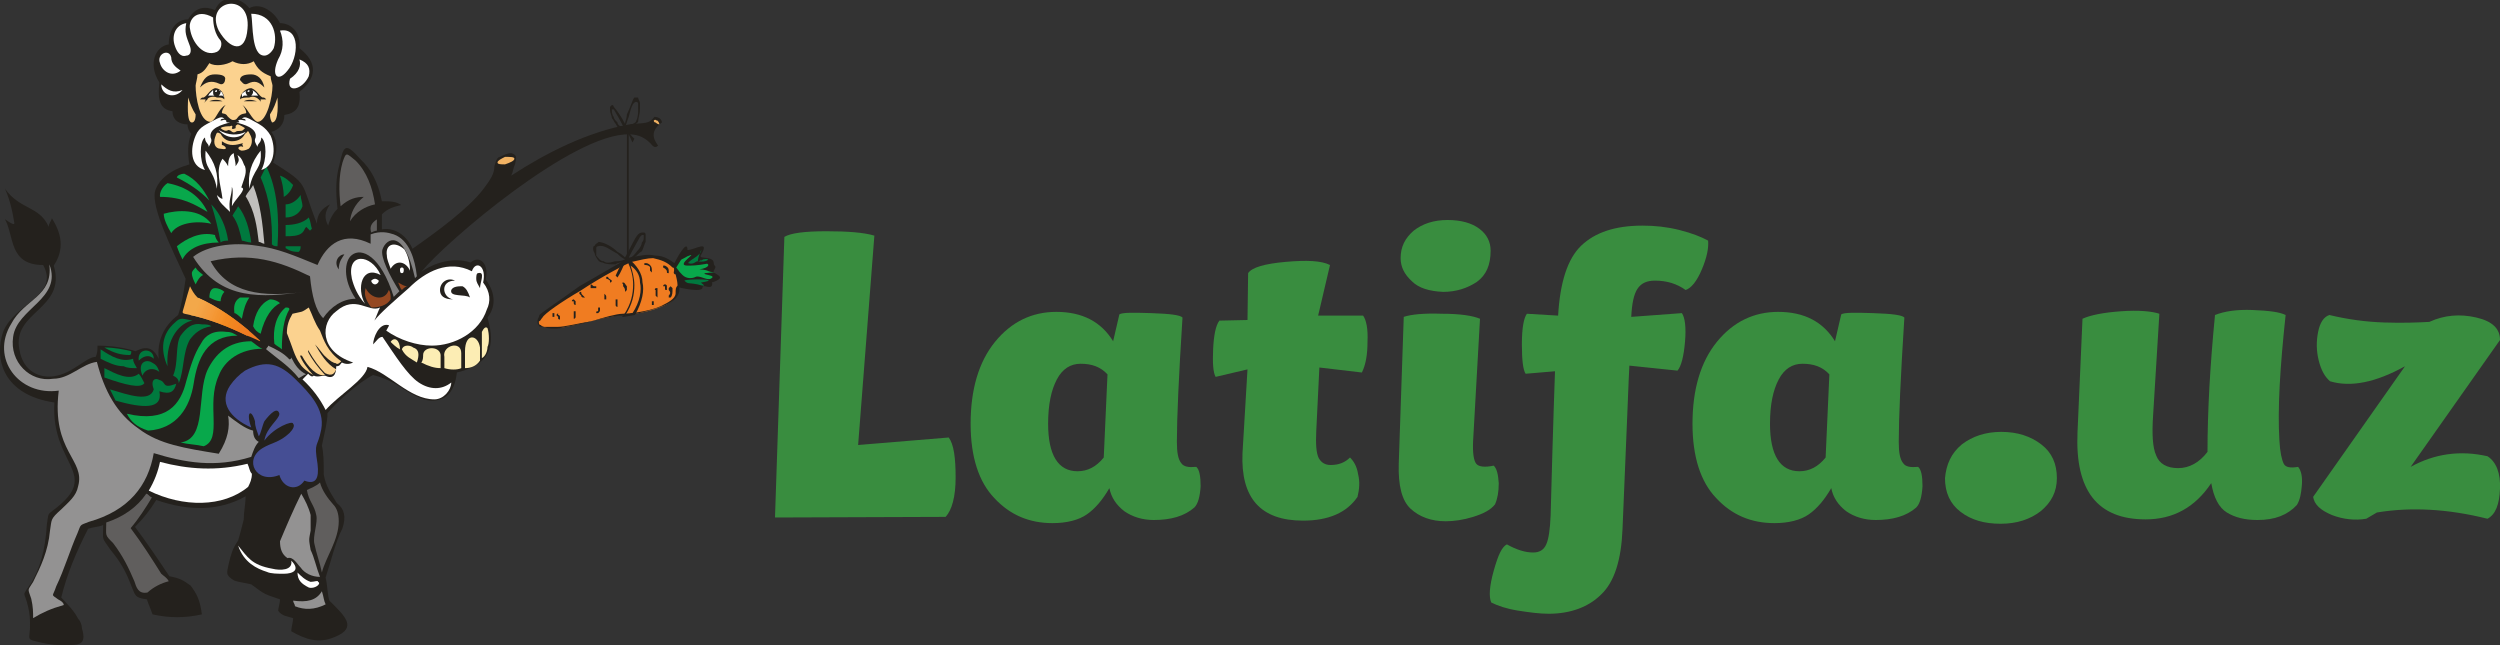 <?xml version="1.0" encoding="utf-8"?>
<!-- Generator: Adobe Illustrator 21.0.2, SVG Export Plug-In . SVG Version: 6.00 Build 0)  -->
<svg version="1.1" id="Layer_1" xmlns="http://www.w3.org/2000/svg" xmlns:xlink="http://www.w3.org/1999/xlink" x="0px" y="0px"
	 width="400px" height="103.2px" viewBox="0 0 400 103.2" style="enable-background:new 0 0 400 103.2;" xml:space="preserve">
<rect x="0" y="0" width="400" height="103.2" fill="#333333" stroke="none"/>
<style type="text/css">
	.st0{fill:#398D3F;}
	.st1{fill-rule:evenodd;clip-rule:evenodd;fill:#24211D;}
	
		.st2{fill-rule:evenodd;clip-rule:evenodd;fill:#F2B364;stroke:#24211D;stroke-width:0;stroke-linecap:square;stroke-miterlimit:10;}
	.st3{fill-rule:evenodd;clip-rule:evenodd;fill:#818080;}
	.st4{fill-rule:evenodd;clip-rule:evenodd;fill:#FFFFFF;}
	.st5{fill-rule:evenodd;clip-rule:evenodd;fill:#954821;}
	
		.st6{fill-rule:evenodd;clip-rule:evenodd;fill:#FFFFFF;stroke:#24211D;stroke-width:0;stroke-linecap:square;stroke-miterlimit:10;}
	
		.st7{fill-rule:evenodd;clip-rule:evenodd;fill:#FCEDB4;stroke:#24211D;stroke-width:0;stroke-linecap:square;stroke-miterlimit:10;}
	
		.st8{fill-rule:evenodd;clip-rule:evenodd;fill:#FBD28F;stroke:#24211D;stroke-width:0;stroke-linecap:square;stroke-miterlimit:10;}
	.st9{fill-rule:evenodd;clip-rule:evenodd;fill:#939292;}
	.st10{clip-path:url(#SVGID_1_);fill-rule:evenodd;clip-rule:evenodd;fill:#F3A84A;}
	.st11{clip-path:url(#SVGID_1_);fill-rule:evenodd;clip-rule:evenodd;fill:#F3A748;}
	.st12{clip-path:url(#SVGID_1_);fill-rule:evenodd;clip-rule:evenodd;fill:#F4A547;}
	.st13{clip-path:url(#SVGID_1_);fill-rule:evenodd;clip-rule:evenodd;fill:#F4A346;}
	.st14{clip-path:url(#SVGID_1_);fill-rule:evenodd;clip-rule:evenodd;fill:#F3A143;}
	.st15{clip-path:url(#SVGID_1_);fill-rule:evenodd;clip-rule:evenodd;fill:#F29F41;}
	.st16{clip-path:url(#SVGID_1_);fill-rule:evenodd;clip-rule:evenodd;fill:#F39D3F;}
	.st17{clip-path:url(#SVGID_1_);fill-rule:evenodd;clip-rule:evenodd;fill:#F49C3C;}
	.st18{clip-path:url(#SVGID_1_);fill-rule:evenodd;clip-rule:evenodd;fill:#F49A3A;}
	.st19{clip-path:url(#SVGID_1_);fill-rule:evenodd;clip-rule:evenodd;fill:#F49938;}
	.st20{clip-path:url(#SVGID_1_);fill-rule:evenodd;clip-rule:evenodd;fill:#F49734;}
	.st21{clip-path:url(#SVGID_1_);fill-rule:evenodd;clip-rule:evenodd;fill:#F39531;}
	.st22{clip-path:url(#SVGID_1_);fill-rule:evenodd;clip-rule:evenodd;fill:#F3932F;}
	.st23{clip-path:url(#SVGID_1_);fill-rule:evenodd;clip-rule:evenodd;fill:#F3912C;}
	.st24{clip-path:url(#SVGID_1_);fill-rule:evenodd;clip-rule:evenodd;fill:#F59129;}
	.st25{clip-path:url(#SVGID_1_);fill-rule:evenodd;clip-rule:evenodd;fill:#F58F26;}
	.st26{clip-path:url(#SVGID_1_);fill-rule:evenodd;clip-rule:evenodd;fill:#F38D24;}
	.st27{clip-path:url(#SVGID_1_);fill-rule:evenodd;clip-rule:evenodd;fill:#F38A22;}
	.st28{clip-path:url(#SVGID_1_);fill-rule:evenodd;clip-rule:evenodd;fill:#F38A20;}
	.st29{clip-path:url(#SVGID_1_);fill-rule:evenodd;clip-rule:evenodd;fill:#F18720;}
	.st30{clip-path:url(#SVGID_1_);fill-rule:evenodd;clip-rule:evenodd;fill:#F18521;}
	.st31{clip-path:url(#SVGID_1_);fill-rule:evenodd;clip-rule:evenodd;fill:#F28320;}
	.st32{clip-path:url(#SVGID_1_);fill-rule:evenodd;clip-rule:evenodd;fill:#F08021;}
	.st33{clip-path:url(#SVGID_1_);fill-rule:evenodd;clip-rule:evenodd;fill:#F07F21;}
	.st34{clip-path:url(#SVGID_1_);fill-rule:evenodd;clip-rule:evenodd;fill:#EF7E22;}
	.st35{clip-path:url(#SVGID_1_);fill-rule:evenodd;clip-rule:evenodd;fill:#F07C21;}
	.st36{fill-rule:evenodd;clip-rule:evenodd;fill:#08A84B;}
	.st37{fill-rule:evenodd;clip-rule:evenodd;fill:#00793E;}
	.st38{fill-rule:evenodd;clip-rule:evenodd;fill:#C1BFBD;}
	.st39{fill-rule:evenodd;clip-rule:evenodd;fill:#605E5D;}
	
		.st40{fill-rule:evenodd;clip-rule:evenodd;fill:#605E5D;stroke:#24211D;stroke-width:0;stroke-linecap:square;stroke-miterlimit:10;}
	
		.st41{fill-rule:evenodd;clip-rule:evenodd;fill:#454E94;stroke:#24211D;stroke-width:0;stroke-linecap:square;stroke-miterlimit:10;}
	.st42{fill-rule:evenodd;clip-rule:evenodd;fill:#FBD28F;}
	.st43{fill:#24211D;}
	.st44{fill-rule:evenodd;clip-rule:evenodd;fill:#F07C21;}
</style>
<g>
	<g>
		<path class="st0" d="M125.5,37.9c1-0.6,3.2-0.9,6.7-0.9c3.5,0,6,0.2,7.7,0.7l-2.6,33.5l14.5-1.2c0.8,1.1,1.1,3.2,1.1,6.4
			c0,3.1-0.6,5.2-1.6,6.3L124,82.8L125.5,37.9z"/>
		<path class="st0" d="M188.3,70.7c0,1.7,0.2,2.8,0.7,3.4c0.4,0.6,1.2,0.7,2.4,0.6c0.5,0.4,0.7,1.5,0.7,3.1c-0.1,1.6-0.4,2.8-1,3.4
			c-1.6,1.4-3.8,2-6.5,2c-1.8,0-3.4-0.5-4.7-1.4c-1.3-1-2.1-2.2-2.4-3.7c-1.1,1.9-2.3,3.3-3.6,4.2c-1.3,0.9-3.2,1.4-5.5,1.4
			c-3.7,0-6.8-1.3-9.3-4c-2.5-2.6-3.8-6.6-3.8-11.9c0-5.5,1.3-9.9,3.9-13.1c2.6-3.2,5.9-4.8,9.8-4.8c4.2,0,7.2,1.6,9.1,4.7l1-4.3
			c0.4-0.3,2.1-0.3,5.1-0.2c3,0.1,4.6,0.3,5,0.7C188.6,60.2,188.3,66.9,188.3,70.7z M172.9,58.2c-1.6,0-2.9,0.8-3.8,2.5
			c-0.9,1.7-1.4,4-1.4,7.1c0,5,1.6,7.6,4.7,7.6c1.6,0,3-0.7,4.2-2.2l0.6-13.3C176.1,58.7,174.7,58.2,172.9,58.2z"/>
		<path class="st0" d="M210.9,50.5h7.2c0.5,0.7,0.8,2.1,0.7,4.2c0,2.1-0.3,3.7-0.9,4.9l-6.8-0.8L210.6,69c-0.1,2.1,0,3.5,0.4,4.3
			c0.4,0.7,1,1.1,1.9,1.1c1.3,0,2.3-0.4,3.1-1.2c0.6,0.6,1.1,1.4,1.3,2.7c0.3,1.2,0.2,2.4-0.1,3.6c-1.7,2.5-4.6,3.8-8.7,3.8
			c-6.8,0-10-3.6-9.7-10.8l0.8-13.4l-5.1,1.2c-0.4-0.7-0.5-2.2-0.4-4.4c0.1-2.2,0.4-3.8,1-4.6l4.5-0.1l0.1-7.5
			c0.6-0.9,2.6-1.5,6-1.8c3.4-0.3,5.7-0.2,7.1,0.5L210.9,50.5z"/>
		<path class="st0" d="M235.7,70.5c-0.1,2,0.1,3.2,0.5,3.7c0.4,0.5,1.4,0.6,2.8,0.3c0.5,0.5,0.7,1.4,0.8,2.8c0,1.4-0.2,2.5-0.6,3.4
			c-0.7,0.9-1.9,1.5-3.5,2c-1.6,0.5-3.1,0.7-4.4,0.7c-2.3,0-4.2-0.7-5.6-2s-2-3.7-1.9-7.2l0.8-23.5c1.2-0.4,3.2-0.6,6.1-0.5
			c2.9,0,4.9,0.3,6.1,0.8L235.7,70.5z M225.9,45c-1.2-1.1-1.8-2.3-1.8-3.7c0-1.8,0.7-3.2,2.1-4.4c1.4-1.1,3.2-1.7,5.4-1.7
			c2.2,0,3.9,0.5,5.1,1.4c1.2,0.9,1.8,2.1,1.8,3.5c0,2.3-0.7,3.9-2.2,5c-1.5,1-3.3,1.6-5.4,1.6C228.7,46.6,227,46.1,225.9,45z"/>
		<path class="st0" d="M248.8,59.4l-4.7,0.4c-0.4-0.6-0.6-2.1-0.6-4.7c0-2.6,0.3-4.2,0.8-4.9l5,0.3c0.3-5.3,1.5-9.1,3.7-11.2
			c2.2-2.1,5.4-3.2,9.8-3.2c2,0,3.9,0.2,5.9,0.7c2,0.5,3.5,1.1,4.6,1.7c0.1,1.2-0.2,2.7-1,4.6c-0.8,1.9-1.7,3-2.6,3.3
			c-1.4-1-3-1.5-4.9-1.5c-1.3,0-2.2,0.4-2.8,1.3c-0.6,0.9-0.9,2.4-1,4.5l8.1-0.6c0.5,0.7,0.7,2.3,0.5,4.6c-0.2,2.3-0.6,3.9-1.2,4.6
			l-7.7-0.8c-0.1,1.4-0.4,10.1-1.1,26.2c-0.2,4.9-1.3,8.4-3.4,10.4c-2,2-4.9,3.1-8.4,3.1c-1.4,0-3-0.2-4.9-0.5
			c-1.9-0.3-3.3-0.8-4.3-1.3c-0.4-0.9-0.3-2.6,0.4-5.1s1.3-3.8,2.1-4.2c1.6,0.9,3,1.3,4.2,1.3c1,0,1.7-0.4,2.1-1.3
			c0.4-0.9,0.6-2.4,0.7-4.6C248.5,67.3,248.8,59.5,248.8,59.4z"/>
		<path class="st0" d="M303.8,70.7c0,1.7,0.2,2.8,0.7,3.4c0.4,0.6,1.2,0.7,2.4,0.6c0.5,0.4,0.7,1.5,0.7,3.1c-0.1,1.6-0.4,2.8-1,3.4
			c-1.6,1.4-3.8,2-6.5,2c-1.8,0-3.4-0.5-4.7-1.4c-1.3-1-2.1-2.2-2.4-3.7c-1.1,1.9-2.3,3.3-3.6,4.2c-1.3,0.9-3.2,1.4-5.5,1.4
			c-3.7,0-6.8-1.3-9.3-4c-2.5-2.6-3.8-6.6-3.8-11.9c0-5.5,1.3-9.9,3.9-13.1c2.6-3.2,5.9-4.8,9.8-4.8c4.2,0,7.2,1.6,9.1,4.7l1-4.3
			c0.4-0.3,2.1-0.3,5.1-0.2c3,0.1,4.6,0.3,5,0.7C304.1,60.2,303.8,66.9,303.8,70.7z M288.4,58.2c-1.6,0-2.9,0.8-3.8,2.5
			c-0.9,1.7-1.4,4-1.4,7.1c0,5,1.6,7.6,4.7,7.6c1.6,0,3-0.7,4.2-2.2l0.6-13.3C291.6,58.7,290.2,58.2,288.4,58.2z"/>
		<path class="st0" d="M313.9,71.1c1.7-1.3,3.8-2,6.3-2c2.6,0,4.7,0.7,6.4,2c1.7,1.3,2.5,3.1,2.5,5.4c0,2.2-0.9,3.9-2.6,5.3
			c-1.7,1.3-3.8,2-6.4,2c-2.6,0-4.7-0.6-6.4-1.9c-1.7-1.3-2.5-3.1-2.5-5.4C311.4,74.3,312.2,72.5,313.9,71.1z"/>
		<path class="st0" d="M344.5,66.4c-0.2,3-0.1,5.2,0.5,6.5c0.5,1.3,1.7,2,3.5,2c1.8,0,3.4-0.9,4.7-2.6c0-6.4,0.4-13.7,1.2-21.9
			c1.5-0.6,3.5-0.9,6-0.8c2.5,0.1,4.3,0.3,5.3,0.8c-0.9,8.4-1.3,15-1,20c0.1,2,0.4,3.2,0.7,3.8c0.3,0.6,1.1,0.7,2.3,0.5
			c0.5,0.6,0.7,1.6,0.6,2.9c-0.1,1.3-0.3,2.4-0.8,3.2c-1.5,1.6-3.5,2.4-6.3,2.4c-2,0-3.6-0.4-4.9-1.2c-1.3-0.8-2.1-2.4-2.5-4.7
			c-2.6,3.9-6.1,5.8-10.5,5.8c-7.7,0-11.3-4.6-10.9-13.9l0.8-18.2c1.3-0.6,3.4-1,6.2-1.2c2.8-0.2,4.9,0,6.1,0.4L344.5,66.4z"/>
		<path class="st0" d="M371,57.7c-0.4-1.6-0.4-3.1-0.1-4.6c0.3-1.5,0.9-2.4,1.8-2.7c2.9,0.7,5.8,1.1,8.8,1.2c3,0.1,5.4,0,7.2-0.1
			c2.4-1.1,4.9-1.3,7.5-0.7c2.6,0.6,3.8,1.8,3.8,3.6l-14.3,20.3c3.8-2.1,7.9-2.7,12.3-1.7c1.4,0.9,2.1,2.7,2,5.2
			c-0.1,2.5-0.7,4.1-2,4.8c-6.4-1.6-12.3-1.9-17.7-1l-1.7,1c-1.8,0.3-3.7,0.1-5.5-0.6c-1.9-0.8-2.8-1.7-3-2.9l14.7-20.9
			c-4.7,2.6-8.7,3.4-12,2.4C372,60.3,371.4,59.3,371,57.7z"/>
	</g>
	<g>
		<path class="st1" d="M7.8,36.3c-1.5-3.4-4.6-2.7-7-6.1c0.9,2.1,1.2,3.7,1.5,5.5c0,0.6-1.8-0.9-1.5-0.6c1.5,2.7,0.6,7.3,6.1,7.3
			c2.7,4.9-4.6,6.1-6.4,10.7c-1.5,4.3,0,10.1,8.2,11.3c-0.6,10.1,7.6,11.3,0,17.1c-1.2,0.9-0.9,0.6-1.2,2.4c-0.3,4.6-1.2,7-2.4,9.2
			c-1.8,2.7-1.2,1.2-0.6,4c0.3,1.2,0.3,2.1,0.3,3.1c0,1.8-0.6,2.1,0.9,2.4c1.2,0.3,2.4,0.6,4,0.6c2.7,0,4.3,0.3,3.4-2.7
			c0-0.6-0.3-1.2-0.6-1.5c-0.6-1.2-1.5-2.1-2.7-3.4c0.9-3.7,2.4-7.3,4.3-11c0.9-0.3,1.8-0.3,2.4-0.6c0,2.7-0.3,1.8,1.2,4
			c1.5,1.8,2.4,3.4,3.1,5.2c0.9,2.1,0.6,2.4,2.7,2.7c0.3,0.9,0.6,1.5,0.9,2.4c2.7,0.6,5.2,0.6,7.9,0c-0.3-2.4-0.9-3.4-1.8-4.6
			c-1.2-0.9-1.8-1.2-3.4-1.5c-1.8-2.7-3.7-5.5-5.5-7.9c1.5-1.5,2.4-2.7,3.4-4.3c5.2,1.8,10.1,1.8,14.3-0.6c0,1.2-0.3,2.4-0.3,3.7
			c-0.3,1.2-0.6,2.4-0.9,3.4c-0.9,1.2-1.2,2.4-1.5,3.7c-0.3,1.5-0.6,1.8,0.9,2.7c0.9,0.3,1.5,0.3,2.7,0.6c2.4,1.8,2.1,1.5,4.6,2.4
			c0,0.6-0.3,1.5-0.3,1.8c0.6,0.9,1.5,0.9,2.4,1.2c0,0.6-0.3,1.5-0.3,2.1c2.1,1.2,4.3,2.1,7,0.9c3.7-1.5,1.5-3.4-0.9-5.8
			c-0.3-0.9-0.3-2.4-0.6-3.7c0.9-2.7,1.5-5.5,2.7-7.9c0.6-1.8,0.3-3.1-0.9-4c-0.9-1.5-1.8-2.7-2.1-4.6c0-1.8,0-3.4-0.3-4.6
			c0.3-1.5,0.9-3.7,0.9-5.2c1.2-1.5,4.9-4.9,7.3-6.1c1.2,0.3,2.7,0.9,3.7,1.5c3.1,2.1,5.2,3.1,7,2.4c1.2-0.3,2.4-1.5,2.7-4.3
			c6.4-1.5,5.8-5.5,4.9-8.8c1.2-1.5,1.5-3.7-0.3-6.1c0.6-2.4-0.9-4-2.4-2.7c-2.7-0.9-5.8,0-7.9,1.5c4-4.9,24.4-22.3,33.3-22
			c1.5,0,2.7,0.6,3.7,1.8c0.3,0.3,0.6,0.3,0.9,0c-0.9-1.2-1.2-2.4,0.6-3.7c0-0.6-0.6-0.9-1.2-0.9c-0.9,1.2-1.5,0.9-4,1.2
			c-6.7,1.2-13.4,4.6-18.9,8.2c0.3-0.6,0.3-1.2,0.6-1.8c0.3-1.2,0.3-1.5-0.6-1.8c-0.6,0-1.2,0.3-1.8,0.6c-0.3,0-0.6,0.3-0.9,1.5
			c0,1.2-0.6,2.1-1.8,3.7c-2.4,3.1-7.3,6.7-11.3,9.5c-1.2-2.7-3.4-3.4-4.9-3.1c0-0.6,0-1.8,0-2.4c0.9-0.9,1.8-1.2,3.1-1.5
			c-0.9-0.6-1.8-0.6-3.1-0.6c-0.6-3.1-1.8-5.2-3.4-6.7c-2.4-2.7-2.7-2.4-3.4,0.9c-0.6,2.1-0.6,4.3-0.3,7c-0.6,0.6-1.2,1.5-1.5,2.7
			c-0.6-1.2-0.6-2.1,0.3-3.4c-1.2,0.6-2.1,1.5-2.1,3.1c-2.7-7-1.2-6.1-7-9.8c0.6-1.5,0.9-3.4-0.3-4.9c1.2-0.3,2.1-1.2,2.1-2.7
			c1.8-0.3,2.7-1.2,2.4-3.7c2.7-2.1,3.1-4.6,0-7c0.3-2.7-1.5-4-3.1-4c-0.9-1.8-3.1-3.4-4.9-2.4c-1.5-1.8-4.3-2.4-5.5,0.3
			C32.9,1,31.3,1,30.1,3.1c-1.8,0-3.1,1.5-3.1,4c-2.1,0.3-3.4,3.1-1.5,6.1c-0.3,2.7,0,4.3,2.1,4.6c0,1.5,1.2,2.1,2.4,2.1
			c0,0.6,0.3,1.2,0.6,1.5c-0.6,1.5-0.6,3.1-0.3,4.9c-3.1,0.9-4.9,2.4-5.5,4.3c-0.6,2.7,2.7,9.2,4.9,14c-0.3,2.1-0.6,4-1.2,5.8
			c-2.4,1.8-3.4,4.3-3.1,7c-0.6-1.2-1.5-2.4-3.7-1.2c-1.8-0.6-4-0.9-6.1-0.9c0,0.6,0,1.2-0.3,1.8c-1.5,0-3.7,2.7-6.7,3.1
			c-2.1,0.3-4.9-0.6-5.5-4.3c-1.2-6.1,7.6-6.4,5.5-13.4c1.8-2.7,1.2-5.2-0.3-7.6C8.2,35.4,7.8,35.7,7.8,36.3L7.8,36.3z"/>
		<path class="st2" d="M105.2,19.3c0.3,0.3,0.3,0.6,0.3,0.6s-0.3,0-0.6-0.3c-0.3,0-0.3-0.3-0.3-0.3C104.9,19,104.9,19.3,105.2,19.3
			L105.2,19.3z"/>
		<path class="st2" d="M80.8,25.1c0.9,0,1.5,0,1.5,0.3c0,0.3-0.6,0.6-1.5,0.9c-0.6,0-1.2,0-1.2-0.3C79.6,25.7,80.2,25.4,80.8,25.1
			L80.8,25.1z"/>
		<path class="st3" d="M48.7,46.7c-6.7,0.9-12.2,0.3-15-4.9c6.4-1.5,11,0,15.9,2.4c0.3,3.1,0.9,5.5,2.1,6.7c1.2-1.8,3.1-3.1,5.2-3.1
			c-2.1-3.1-1.8-6.1-0.6-7c1.5-1.2,4.6,0,6.7,6.7c0.3-0.3,0.6-0.6,0.9-0.9c-1.5-2.4-3.1-5.5-2.7-6.7c0.6-1.8,3.4-3.4,5.2,4.6
			l0.3-0.3c-0.3-2.7-1.2-5.8-3.7-6.7c-0.9-0.3-2.1-0.6-3.7,0c0,0.6,0,0.9,0,1.5c-4.3-2.1-7,0-8.5,3.4c-3.7-1.5-6.4-2.7-9.8-3.1
			c-3.7-0.6-7.9,0-10.1,1.8C35.3,48.2,42,47.6,48.7,46.7L48.7,46.7z M54.2,43.1c-0.9-1.2,0-2.4,0.9-2.4
			C54.8,41.2,54.2,41.8,54.2,43.1L54.2,43.1z"/>
		<path class="st4" d="M60.9,44c-1.5-3.4-5.5-3.7-4.6,0.6c0.3,1.2,0.9,2.7,2.1,4C57,46.1,57.9,42.4,60.9,44L60.9,44z"/>
		<path class="st4" d="M61.9,40.9c0,0.6,0.3,1.2,0.6,2.1c0.9-1.5,2.4-1.2,3.1,0.3c0-1.2-0.3-2.4-0.9-3.4
			C63.1,38.5,61.6,39.1,61.9,40.9L61.9,40.9z"/>
		<path class="st5" d="M59.4,49.2c-0.9-1.2-1.2-2.1-0.9-3.1c0.9,1.8,3.1,2.1,3.7,0.3c0.3,0.3,0.3,0.9,0.3,1.5
			C61.9,48.9,60.6,49.2,59.4,49.2L59.4,49.2z"/>
		<path class="st4" d="M60,44.6c0.3,0,0.6,0.3,0.6,0.3c0,0.3-0.3,0.6-0.6,0.6c-0.3,0-0.6-0.3-0.6-0.6C59.4,44.9,59.7,44.6,60,44.6
			L60,44.6z"/>
		<path class="st4" d="M64.3,42.8c0.3,0,0.3,0.3,0.3,0.3c0,0.3,0,0.6-0.3,0.6S64,43.4,64,43.1C64,43.1,64,42.8,64.3,42.8L64.3,42.8z
			"/>
		<path class="st5" d="M65.2,45.8c-0.6,0-0.9-0.3-1.5-0.6c0.3,0.6,0.3,0.9,0.6,1.2C64.6,46.1,64.9,45.8,65.2,45.8L65.2,45.8z"/>
		<path class="st6" d="M52.1,65.6c-0.9-1.8-2.1-3.4-3.7-4.9c0.3-0.3,0.6-0.6,0.9-0.9c0.3,0.3,0.6,0.6,0.9,0.3c0.6,0.3,1.2,0,1.8,0
			c1.2,0.6,1.8,0,1.8-1.5c0.6,0,0.6-0.3,0.9-0.6c0.6,0.3,1.2,0.3,1.8,0c-5.5-1.8-5.2-6.4-2.7-8.2c3.1-2.7,5.2,0.3,7-0.6
			c-0.3,0.6-0.6,1.5-0.9,2.1c0.9-1.2,3.1-3.1,5.5-5.2c2.7-2.7,6.4-4.6,10.1-2.7c0.6-1.8,2.4-0.9,1.8,1.8c1.2,1.5,1.2,3.1,0.6,4.3
			c-1.2,3.7-5.2,5.8-8.8,5.8c-2.4,0-5.2-0.9-7.3-2.4c0.3-0.6,0.6-0.9,0.3-0.9c-1.5-0.3-2.4,2.1-2.4,3.1c0.6-0.6,0.9-1.2,1.5-1.2
			c2.1,3.1,4,6.1,5.8,7.3c1.8,1.2,3.7,1.2,5.2,0c0,1.2-1.2,2.7-2.7,2.7c-4,0-7.3-4.3-10.7-5.2C58.5,60.7,54.2,63.2,52.1,65.6
			L52.1,65.6z M76.5,43.7c-0.3,0-0.3,0.6-0.3,0.9c0,0.6,0.3,0.9,0.6,1.5C76.8,45.2,77.7,43.4,76.5,43.7L76.5,43.7z M72.2,46.4
			c0.3-0.6,1.2-0.6,1.8-0.6c0.6,0.3,0.9,0.9,1.2,1.8C74.4,47,71.9,47.6,72.2,46.4L72.2,46.4z M72.5,47.9c-1.5,0-2.1-0.6-2.1-1.5
			c0-1.2,1.2-2.1,2.4-1.5C70.4,44.9,70.7,47.6,72.5,47.9L72.5,47.9z"/>
		<path class="st7" d="M64,55.9c0-1.5-0.9-2.1-1.5-1.2C62.8,55,63.4,55.6,64,55.9L64,55.9z M78,52.5c-0.3-0.3-0.6,0-0.9,0.6
			c0,0.3,0,0.9,0,2.1c0,0.6,0,1.2,0,2.1c0.6-0.3,0.9-1.2,0.9-1.8C78.3,55,78.3,53.4,78,52.5L78,52.5z M76.8,55.6
			c-0.3-2.1-2.4-2.4-2.4,0.6c0,0.9,0,1.8,0,2.7c0.9,0,1.8-0.3,2.4-1.2C76.8,57.1,76.8,56.2,76.8,55.6L76.8,55.6z M73.8,56.5
			c0-2.1-3.1-1.2-2.7,0.6c0,0.6,0,1.2,0,1.8c0.9,0.3,2.1,0.3,2.7,0C73.8,58.3,73.8,57.1,73.8,56.5L73.8,56.5z M67.7,56.8
			c0,0.3,0,0.9-0.3,1.2c1.2,0.6,2.1,0.9,3.1,0.9c0-0.6,0-1.2,0-1.8C70.7,55.3,67.7,55.3,67.7,56.8L67.7,56.8z M66.1,55.6
			c-0.3-0.3-1.5-0.6-1.8,0.3c0.6,1.2,1.5,1.5,2.4,2.1C67.1,56.8,67.1,55.9,66.1,55.6L66.1,55.6z"/>
		<path class="st8" d="M49.4,49.2c0.6,1.2,0.9,2.4,1.8,3.7c0.6,1.5,1.2,3.4,3.4,4.9c-0.3,0.3-0.6,0.6-0.9,0.3
			c-0.3,0-0.9-0.3-1.8-1.2c-0.3-0.3-0.9-1.2-1.5-1.8l0,0c0.9,1.5,1.8,3.1,3.4,4c-0.3,0.6-0.6,1.2-1.8,0.6c-0.9-0.9-1.8-2.1-2.7-3.7
			c0,0.3,0,0.3,0,0.3c0.6,1.2,1.5,2.4,2.7,3.7c-1.2,0.3-2.7-1.2-3.7-3.1h-0.3c0.3,0.9,1.2,2.1,2.1,3.1c-0.6-0.3-1.8-1.2-2.1-1.8
			c-0.9-1.2-1.2-2.7-2.1-4.9c0-1.2,0.3-2.1,0.9-3.1C48.4,49.8,48.1,50.1,49.4,49.2L49.4,49.2z"/>
		<path class="st9" d="M42.9,55.3c0,0.3-0.3,0.3-0.3,0.6c1.8,1.5,3.7,2.7,5.2,4.6c0.6-0.3,0.9-0.6,1.2-0.6c-1.2-0.6-1.8-1.5-2.4-2.7
			c0,0.3-0.3,0.3-0.3,0.3C45.4,56.5,44.2,55.9,42.9,55.3L42.9,55.3z"/>
		<g>
			<defs>
				<path id="SVGID_25_" d="M29.5,48.9c0.3-1.2,0.6-2.1,0.9-3.1c0.3,0.6,0.6,1.2,1.2,1.8c3.4,1.5,6.4,3.7,8.8,5.8
					c2.4,2.1,0.9,0.9-0.9,0.3c-3.1-1.5-6.1-2.7-9.5-3.4C28.9,50.1,29.2,50.1,29.5,48.9L29.5,48.9z"/>
			</defs>
			<clipPath id="SVGID_1_">
				<use xlink:href="#SVGID_25_"  style="overflow:visible;"/>
			</clipPath>
			<polygon class="st10" points="27.4,49.5 29.2,45.2 32.6,46.7 30.7,51 			"/>
			<polygon class="st10" points="30.4,50.7 32.3,46.4 32.9,46.7 31,51 			"/>
			<polygon class="st11" points="30.7,51 32.6,46.7 33.2,47 31.3,51.3 			"/>
			<polygon class="st12" points="31,51 32.9,46.7 33.5,47 31.7,51.3 			"/>
			<polygon class="st13" points="31.3,51.3 33.2,47 33.8,47 32,51.3 			"/>
			<polygon class="st14" points="31.7,51.3 33.5,47 34.1,47.3 32.3,51.6 			"/>
			<polygon class="st15" points="32,51.3 33.8,47 34.4,47.3 32.6,51.6 			"/>
			<polygon class="st16" points="32.3,51.6 34.1,47.3 34.7,47.6 32.9,51.9 			"/>
			<polygon class="st17" points="32.6,51.6 34.4,47.3 35,47.6 33.2,51.9 			"/>
			<polygon class="st18" points="32.9,51.9 34.7,47.6 35.3,47.6 33.5,51.9 			"/>
			<polygon class="st19" points="33.2,51.9 35,47.6 35.6,47.9 33.8,52.2 			"/>
			<polygon class="st20" points="33.5,51.9 35.3,47.6 35.9,47.9 34.1,52.2 			"/>
			<polygon class="st21" points="33.8,52.2 35.6,47.9 36.2,48.2 34.4,52.5 			"/>
			<polygon class="st22" points="34.1,52.2 35.9,47.9 36.2,48.2 34.7,52.5 			"/>
			<polygon class="st23" points="34.4,52.5 36.2,48.2 36.5,48.2 35,52.5 			"/>
			<polygon class="st24" points="34.7,52.5 36.2,48.2 36.8,48.5 35,52.8 			"/>
			<polygon class="st25" points="35,52.5 36.5,48.2 37.1,48.5 35.3,52.8 			"/>
			<polygon class="st26" points="35,52.8 36.8,48.5 37.4,48.9 35.6,53.1 			"/>
			<polygon class="st27" points="35.3,52.8 37.1,48.5 37.8,48.9 35.9,53.1 			"/>
			<polygon class="st28" points="35.6,53.1 37.4,48.9 38.1,48.9 36.2,53.1 			"/>
			<polygon class="st29" points="35.9,53.1 37.8,48.9 38.4,49.2 36.5,53.4 			"/>
			<polygon class="st29" points="36.2,53.1 38.1,48.9 38.7,49.2 36.8,53.4 			"/>
			<polygon class="st30" points="36.5,53.4 38.4,49.2 39,49.5 37.1,53.4 			"/>
			<polygon class="st31" points="36.8,53.4 38.7,49.2 39.3,49.5 37.4,53.7 			"/>
			<polygon class="st31" points="37.1,53.4 39,49.5 39.6,49.5 37.8,53.7 			"/>
			<polygon class="st32" points="37.4,53.7 39.3,49.5 39.9,49.8 38.1,54 			"/>
			<polygon class="st33" points="37.8,53.7 39.6,49.5 40.2,49.8 38.4,54 			"/>
			<polygon class="st33" points="38.1,54 39.9,49.8 40.5,50.1 38.7,54 			"/>
			<polygon class="st34" points="38.4,54 40.2,49.8 40.8,50.1 39,54.3 			"/>
			<polygon class="st35" points="38.7,54 40.5,50.1 40.8,50.1 39.3,54.3 			"/>
			<polygon class="st35" points="39,54.3 40.8,50.1 43.9,51.3 42,55.6 			"/>
		</g>
		<path class="st36" d="M45.7,49.2c-1.5,1.2-2.1,3.4-1.8,5.8c0.3,0.3,0.9,0.6,1.2,0.9c0-2.7,0.3-4.9,1.2-6.4
			C46.3,49.2,46,49.2,45.7,49.2L45.7,49.2z"/>
		<path class="st36" d="M44.8,48.5c-1.2,0.6-2.4,2.1-3.1,4.9c-0.6-0.3-0.9-0.6-1.2-1.2c0.3-2.1,1.2-3.7,2.7-4.3
			C43.9,47.9,44.5,48.2,44.8,48.5L44.8,48.5z"/>
		<path class="st36" d="M38.4,47.6c0.6,0,1.2,0,1.5,0c-0.6,0.9-0.9,1.8-1.2,3.4c-0.3-0.3-0.9-0.9-1.2-0.9
			C37.4,49.2,37.4,48.2,38.4,47.6L38.4,47.6z"/>
		<path class="st36" d="M34.4,46.1c-0.6,0-0.9,0.6-0.9,1.5c0.6,0.3,1.2,0.6,1.8,0.6c0-0.6,0.3-1.2,0.6-1.5
			C35.6,46.4,35,46.1,34.4,46.1L34.4,46.1z"/>
		<path class="st36" d="M30.7,43.7c0,0.6,0.3,1.2,0.6,1.8c0.3-0.6,0.6-1.2,1.2-1.5c-0.3-0.3-0.9-0.6-1.2-1.2
			C31,43.1,30.7,43.4,30.7,43.7L30.7,43.7z"/>
		<path class="st36" d="M34.4,37.6c0,0.3,0.3,0.9,0.6,1.2c-2.7,0-4.9,0.9-5.8,2.7c-0.3-0.6-0.6-1.2-0.9-2.1
			C29.8,38.2,32,37,34.4,37.6L34.4,37.6z"/>
		<path class="st36" d="M26.2,34.2c0,0.9,0.6,2.1,1.2,3.1c0.9-1.5,3.7-2.1,6.4-1.5C32,33.3,28.3,33.6,26.2,34.2L26.2,34.2z"/>
		<path class="st36" d="M26.8,29.3c3.1,0.6,5.2,2.1,6.4,4.6c-2.1-1.2-4-2.4-7.6-2.4C25.5,30.9,25.9,29.9,26.8,29.3L26.8,29.3z"/>
		<path class="st36" d="M28.3,28.4c1.8,0.9,3.7,2.1,5.2,3.7c-0.9-1.8-2.1-3.4-4-4.3C28.9,27.8,28.3,28.1,28.3,28.4L28.3,28.4z"/>
		<path class="st37" d="M35.3,38.8c-0.3-1.8-0.9-4.3-1.5-6.1c1.5,1.5,2.4,3.7,2.7,5.8C36.2,38.5,35.6,38.5,35.3,38.8L35.3,38.8z"/>
		<path class="st37" d="M38.1,33c-0.3,0.6-0.6,0.9-0.9,1.5c0.9,1.2,1.2,2.7,1.5,4c0.3,0,0.9,0.3,1.5,0.3
			C39.9,36.6,39.3,34.5,38.1,33L38.1,33z"/>
		<path class="st38" d="M40.5,29.6c-0.3,0.6-0.9,1.2-1.2,1.8c1.5,2.4,1.8,4.9,2.1,7.3c0.3,0,0.6,0.3,0.9,0.3
			C42,35.7,41.7,32.7,40.5,29.6L40.5,29.6z"/>
		<path class="st37" d="M41.7,28.4c0.3-0.6,0.6-1.2,0.9-1.8c1.8,3.7,2.1,8.2,1.8,12.8c-0.3,0-0.6,0-0.9-0.3
			C43.6,35.4,43.2,31.8,41.7,28.4L41.7,28.4z"/>
		<path class="st37" d="M46.9,29.6c-0.6-0.6-1.2-1.2-2.1-1.5c0.3,0.9,0.6,2.1,0.6,3.4C46,31.2,46.6,30.5,46.9,29.6L46.9,29.6z"/>
		<path class="st37" d="M48.1,31.2c-0.6,0.9-1.5,1.5-2.4,1.5c0,0.6,0,1.2,0,2.1c1.5,0,2.4-0.9,2.7-1.8
			C48.4,32.4,48.1,31.8,48.1,31.2L48.1,31.2z"/>
		<path class="st37" d="M49.4,34.8c-0.9,0.9-2.4,1.2-3.7,1.2c0,0.6,0,1.2,0,1.8c0.9,0,2.1,0,2.7-0.6c0.3-0.3,0.3-0.6,0.6-0.9
			c0.3,0.3,0.3,0.3,0.6,0.6c0.3-0.3,0.3-0.3,0.3-0.3C49.7,36,49.7,35.4,49.4,34.8L49.4,34.8z"/>
		<path class="st37" d="M45.7,39.7v-0.3c0.9,0,1.8,0,2.4,0c0,0.3,0,0.6-0.3,0.9C47.2,40.3,46.6,40.3,45.7,39.7L45.7,39.7z"/>
		<path class="st39" d="M58.2,31.5c-1.2,0-2.4,0.3-3.7,1.5c-0.3-2.4-0.3-4.9,0.3-7c0.6-1.8,0.6-1.5,2.1-0.3c1.8,1.8,2.7,4.3,3.1,7
			c-1.5,0.3-3.1,1.2-4,2.7C56.1,34.2,56.7,32.7,58.2,31.5L58.2,31.5z M60.3,35.1c-0.9,0.6-1.2,1.2-0.9,2.1c0,0,0.6-0.3,0.9-0.3
			C60.3,36.3,60.3,35.7,60.3,35.1L60.3,35.1z"/>
		<path class="st36" d="M40.2,54.6c-3.7,0-5.8,2.1-7,4.6c-1.8,4,0,11-4.3,11.6c1.2,0.3,2.4,0.3,3.7,0.6c3.1-1.2,0.3-6.7,2.4-11.3
			c0.9-2.4,3.4-4.3,7-4.3C41.4,55.6,40.8,55,40.2,54.6L40.2,54.6z"/>
		<path class="st36" d="M36.2,53.1c-2.1-0.3-3.4,0.6-4,1.8c-1.2,1.8-1.8,4-2.4,6.1c-0.9,3.7-3.1,6.7-9.5,5.2
			c0.6,1.2,1.5,2.1,3.4,2.7c4.6-0.3,6.7-3.7,7.3-7.6s2.1-7.6,7-7.6C37.4,53.4,37.1,53.1,36.2,53.1L36.2,53.1z"/>
		<path class="st37" d="M24.6,62.3c-0.6,2.1-4,0.9-7,0c0.3,0.6,0.6,1.2,0.9,1.8c4.3,1.2,7.6,1.5,7-1.5c1.8,0.6,2.4,0,2.7-1.2
			c-2.4,0.9-1.5-0.3-2.7-0.6C24.9,60.4,24,60.7,24.6,62.3L24.6,62.3z"/>
		<path class="st37" d="M33.8,52.2c-1.8,0.3-2.7,1.2-3.4,2.1c-1.2,2.1-0.9,4.9-1.8,7c0-0.6-0.3-0.9-0.9-1.2c0.9-2.1,0.3-4.9,1.2-6.4
			c0.9-1.2,1.8-2.1,3.4-1.8C32.9,51.9,33.5,51.9,33.8,52.2L33.8,52.2z"/>
		<path class="st37" d="M28,51.6c-2.1,1.8-2.4,4.3-1.2,7c-0.3-4.6,2.1-7,4-7.3C29.2,51,28.9,50.7,28,51.6L28,51.6z"/>
		<path class="st37" d="M22.2,59.8c-1.5,1.2-3.7,0-5.5-0.9c0,0.3,0,0.9,0,1.5c3.4,1.2,5.8,1.8,6.4,0.9
			C22.8,60.7,22.5,60.1,22.2,59.8L22.2,59.8z"/>
		<path class="st37" d="M22.8,60.1c0.3-0.9,1.5-1.5,2.7-0.6c-0.3-0.9-0.6-1.2-1.2-1.5C23.4,57.4,21.9,58,22.8,60.1L22.8,60.1z"/>
		<path class="st37" d="M21.3,57.4c-1.8,0.6-3.4-0.3-5.2-1.5c0,0.6,0,0.9,0,1.5c1.2,0.6,2.4,1.2,3.7,1.2c0.6,0.3,1.2,0.3,2.1,0.3
			C21.6,58.3,21.3,58,21.3,57.4L21.3,57.4z"/>
		<path class="st37" d="M24.6,57.4c0-1.8-2.7-1.8-2.4,0.3C23.1,56.8,24,56.8,24.6,57.4L24.6,57.4z"/>
		<path class="st37" d="M21,56.2c-1.2-0.3-2.7-0.6-4.3-0.6c1.5,0.9,2.7,1.2,4,1.2C21,56.8,21,56.5,21,56.2L21,56.2z"/>
		<path class="st9" d="M35,72.6c1.5-2.4,1.8-4.3,1.5-6.1c1.2,0.9,2.7,2.1,4,2.4c0,0.9,0.3,1.5,0.9,1.8c-0.6,0.6-0.9,1.5-1.2,2.4
			c-5.8,1.8-10.7,0.9-15.6-0.6c-0.9,5.2-4,9.2-10.4,11c-1.5,0.6-1.2,0.3-1.8,1.8c-1.2,2.7-2.1,5.8-3.4,8.5c-0.6,1.8-0.9,1.2,0.3,2.1
			c0.6,0.3,0.9,0.6,0.9,0.9c-2.1,0.6-3.4,1.2-4.9,2.1c0-0.9,0-1.8-0.3-3.1c-0.6-1.8-0.6-1.2,0.3-2.7c1.2-2.4,2.4-4.9,2.7-8.2
			c0.3-1.8,0-1.8,1.8-3.4c1.2-1.2,2.4-2.1,2.7-3.7c1.2-4.3-4.3-5.5-3.1-15.3c-6.4,0.9-11-5.2-7.6-10.7c2.1-4,6.7-4.3,6.1-9.5
			c2.1,5.5-5.2,7-5.8,11.6c-0.6,4,2.7,7.3,6.4,6.7c2.7,0,4.6-2.4,7-2.7c1.2,4.6,3.1,8.2,6.7,10.7C25.5,71.1,29.5,71.7,35,72.6
			L35,72.6z"/>
		<path class="st4" d="M39.6,74.2c-4.9,1.2-9.5,0.9-14-0.3c-0.3,1.5-0.9,3.1-1.8,4.6c5.5,2.7,11.9,2.7,15.9-0.6
			c0.3-0.6,0.6-1.2,0.6-2.1C39.9,75.4,39.9,74.8,39.6,74.2L39.6,74.2z"/>
		<path class="st39" d="M17,83.6c2.7-0.9,4.9-2.4,6.4-4.6c0.3,0,0.3,0.3,0.9,0.6c-0.9,1.5-2.1,3.4-3.4,4.9c1.8,2.4,3.4,4.9,4.9,7.3
			c0.3,0.3,0.9,0.6,1.2,1.2c-1.2,0.3-2.4,0.9-3.4,1.8c-1.5,0.3-1.8-0.9-2.1-1.8c-0.9-2.1-1.8-4-3.4-6.1C16.7,85.5,17,85.8,17,83.6
			L17,83.6z"/>
		<path class="st4" d="M46.6,89.7c1.5,1.5,0.3,2.1-1.2,2.1c-0.9,0-2.1,0-2.7-0.3C41.1,91,39,90,38.1,87.3c1.5,1.8,2.1,3.1,5.5,3.7
			C44.8,91.3,46.9,91.3,46.6,89.7L46.6,89.7z"/>
		<path class="st4" d="M49.4,94c-1.2-0.6-1.8-1.2-1.8-2.4c0.6,0.6,1.2,1.2,2.1,1.5c0.6,0,1.2-0.3,1.2,0C51.5,93.4,50.3,94.3,49.4,94
			L49.4,94z"/>
		<path class="st9" d="M49.7,82.4c-0.3-1.2-0.9-2.4-1.5-3.4c-1.2,2.4-2.4,5.2-3.4,7.6c0,1.2,0.3,2.1,1.2,2.7
			c0.9-0.3,1.5,0.9,2.1,1.5c0.6,0.9,1.8,1.5,3.1,1.5c-0.6-1.5-0.9-3.1-1.5-4.3c-0.3-1.8-0.3-1.5,0-3.1
			C49.7,84.2,49.7,83.3,49.7,82.4L49.7,82.4z"/>
		<path class="st9" d="M51.5,94.6c-0.9,1.5-2.4,1.8-4.6,1.5c0,0.3,0.3,0.6,0.3,0.9c1.5,0.6,3.1,0.6,4.9-0.3
			C51.8,96.1,51.8,95.5,51.5,94.6L51.5,94.6z"/>
		<path class="st40" d="M51.2,77.2c-0.6,0.6-1.5,0.9-2.1,1.2c0.3,1.8,1.2,2.4,1.5,4c0.3,1.2-0.6,3.4-0.3,4.6
			c0.3,1.5,0.9,3.1,1.2,4.6c0.6-2.4,2.7-5.2,2.7-8.2c0-1.2-0.3-2.1-0.9-2.7C52.4,79.7,51.5,78.4,51.2,77.2L51.2,77.2z"/>
		<path class="st41" d="M40.2,68.4c-3.4-1.5-5.2-4-3.4-6.7c0.6-0.9,1.5-1.8,2.4-2.4c3.4-1.8,5.5-1.2,8.2,1.5c2.1,2.1,4.6,4.6,4,7.9
			c-0.6,3.1-1.2,1.8-0.6,5.5c0.3,2.4-0.3,3.4-2.1,2.7c-1.2,1.8-3.4,1.2-4-0.9c-3.7,1.5-5.8-2.4-2.7-4.3c1.5-0.9,2.7-0.9,4.3-2.4
			c0.6-0.6,0.9-1.2,0.6-1.5c0-0.6-3.1,0.6-4.6,2.7c0.3-2.1,2.4-3.4,2.4-4.3c-0.3-1.2-1.5,0-2.4,1.2c-0.3,0.6-0.6,2.1-0.9,2.4
			c-0.3-0.9-0.6-1.5-0.6-2.4C40.2,65.3,39.3,65.9,40.2,68.4L40.2,68.4z"/>
		<path class="st4" d="M41.1,15c-0.3-0.3-0.6-0.6-0.9-0.6c0.3,0,0.3,0.3,0.3,0.3c0,0.3-0.3,0.6-0.3,0.6c0.3,0,0.6,0,0.9,0
			S41.4,15.6,41.1,15L41.1,15z M39.9,14.4c0,0,0,0,0,0.3l0,0h-0.3C39.6,14.4,39.9,14.4,39.9,14.4L39.9,14.4z M39.3,14.4
			c0,0.3-0.3,0.3-0.6,0.6c0,0.6,0,0.6,0.3,0.3c0.3,0,0.3,0,0.6,0c0,0-0.3-0.3-0.3-0.6V14.4L39.3,14.4z"/>
		<path class="st42" d="M33.5,10.1c0.9,0.6,2.7,0.3,3.7-0.3c1.2,0.6,2.4,0.6,3.4,0c0.6,1.2,1.2,1.8,2.7,2.4c0,0.6,0.3,1.2,0.3,1.5
			c0,1.8-0.9,5.8-2.4,5.8c-0.9-0.3-1.5-2.1-2.4-2.7c0.3,0.3,0.6,0.9,0.6,1.2c0,0.3-0.6,0-1.2,0.6c-0.3,0.3-0.3,0.6-0.9,0.6
			c-0.3,0-0.6-0.3-0.9-0.6c-0.3-0.6-0.9-0.3-0.9-0.6c0-0.3,0.3-0.9,0.6-1.2c-1.2,0.6-1.5,2.4-2.4,2.7c-1.8,0-2.4-4-2.4-5.8
			c0-0.3,0.3-1.2,0.3-1.8C32.6,11.6,32.9,11,33.5,10.1L33.5,10.1z M43.2,18.3c0.6-0.9,0.9-1.8,1.2-2.7c0,0.6,0.3,4-0.9,4
			C43.6,19.6,43.2,19.3,43.2,18.3L43.2,18.3z M31.3,18.3c-0.6-0.9-0.9-1.8-1.2-2.7c0,0.6-0.3,4,0.6,4C31,19.6,31.3,19.3,31.3,18.3
			L31.3,18.3z M41.1,16.2c-0.9-0.3-1.5-0.3-2.1,0C39.6,16.2,40.2,16.2,41.1,16.2L41.1,16.2z M40.2,11.9c0.9,0,1.8,0.6,2.1,2.1
			c-0.9-0.9-1.5-1.2-2.7-0.6c-0.6,0.3-0.9-0.3-1.2-0.6C38.4,12.2,39,11.9,40.2,11.9L40.2,11.9z M40.2,14.1c-0.9,0-1.8,0.9-1.8,1.8
			c0.3-0.3,0.9-0.3,1.5-0.3c0.6-0.3,1.2,0,1.5,0.3c0.3,0.3,0.3,0.3,0.3,0.6c0,0,0-0.3,0-0.6c0.3,0,0.6,0,0.9,0
			c-0.3-0.3-0.3-0.3-0.6-0.3C41.4,15.3,41.1,14.4,40.2,14.1L40.2,14.1z M33.5,16.2c0.6-0.3,1.5-0.3,2.1,0
			C34.7,16.2,34.1,16.2,33.5,16.2L33.5,16.2z M34.4,11.9c-1.2,0-1.8,0.6-2.4,2.1c0.9-0.9,1.8-1.2,3.1-0.6c0.6,0.3,0.9-0.3,0.9-0.6
			C36.2,12.2,35.6,11.9,34.4,11.9L34.4,11.9z M34.4,14.1c0.9,0,1.5,0.9,1.5,1.8c-0.3-0.3-0.6-0.3-1.2-0.3c-0.6-0.3-1.5,0-1.5,0.3
			c-0.3,0.3-0.3,0.3-0.6,0.6c0,0,0.3-0.3,0.3-0.6c-0.3,0-0.6,0-0.9,0c0.3-0.3,0.3-0.3,0.6-0.3C33.2,15.3,33.5,14.4,34.4,14.1
			L34.4,14.1z"/>
		<path class="st4" d="M33.5,15c0.3-0.3,0.6-0.6,0.6-0.6v0.3c0,0.3,0,0.6,0.3,0.6c-0.3,0-0.6,0-0.9,0C33.2,15.3,33.2,15.6,33.5,15
			L33.5,15z M34.7,14.4c0,0-0.3,0-0.3,0.3h0.3l0,0C34.7,14.4,34.7,14.4,34.7,14.4L34.7,14.4z M35,14.4c0.3,0.3,0.6,0.3,0.6,0.6
			c0.3,0.6,0.3,0.6,0,0.3c-0.3,0-0.6,0-0.6,0s0.3-0.3,0.3-0.6C35.3,14.7,35.3,14.4,35,14.4L35,14.4z"/>
		<path class="st42" d="M35.3,20.5c0.3,0.3,0.9,0.6,1.2,0.3c0.6,0,0.6,0.6,1.2,0.3c0.3-0.3,0.9,0,1.2-0.3l0.3-0.3
			c0,0-0.9-0.6-1.2-0.6c-0.3,0.3-0.3,0-0.3,0.6c0,0-0.6,0.3-0.6,0c0,0,0.3-0.6-0.3-0.3C36.5,20.2,35.6,20.2,35.3,20.5L35.3,20.5
			L35.3,20.5z"/>
		<path class="st42" d="M35.3,23.8c-0.9,0-1.2-0.9-0.9-1.8c0.3-0.9,0.3-0.9,0.9-0.6c0.3,0.6,0.9,1.2,1.8,1.2c1.2,0,1.8-0.6,2.1-1.2
			c0.6-0.3,0.3-0.9,0.9,0.3c0.3,0.6,0.3,1.5-0.3,2.1c-0.6,0.3-0.9,0.3-1.2,0.3c-0.9-0.3-0.3-0.9,0.3-0.6c0-0.3-0.3-0.3,0-0.6
			c-1.2,0.3-2.1,0.6-3.4-0.3c0,0.3,0,0.6,0,0.6C35.9,23.2,36.8,24.1,35.3,23.8L35.3,23.8z"/>
		<path class="st4" d="M39.3,21.1c-0.6,0.9-2.7,1.5-4.3-0.3C36.5,21.7,38.1,21.7,39.3,21.1L39.3,21.1z"/>
		<path class="st4" d="M36.8,19.6c-1.2,0.3-3.4,0.9-3.1,2.4c0.3,0.6,0,0.9-0.3,1.5c0-0.6-0.6-0.6-0.6-1.5c-0.9,0.6-0.9,3.7,0,5.2
			c-2.4-0.6-2.4-3.4-1.5-5.5c0.6-1.5,1.8-1.8,3.4-2.7c0.6-0.3,0.9-0.3,1.2,0c-0.3,0-0.6,0-0.6,0.3c0.3,0,0.6-0.3,0.9,0
			C36.2,19.6,36.2,19.6,36.8,19.6L36.8,19.6z"/>
		<path class="st4" d="M32.9,24.1c-0.3,3.1,1.2,2.7,1.8,6.1C35,27.8,34.4,26,32.9,24.1L32.9,24.1z"/>
		<path class="st4" d="M37.8,19.6c1.2,0.3,3.4,0.9,3.1,2.4c-0.3,0.6,0,0.9,0.3,1.5c0-0.6,0.6-0.6,0.6-1.5c0.9,0.6,0.9,3.7,0,5.2
			c2.1-0.6,2.4-3.4,1.5-5.5c-0.9-1.5-1.8-1.8-3.4-2.7c-0.6-0.3-0.9-0.3-1.2,0c0.3,0,0.6,0,0.6,0.3c-0.3,0-0.9-0.3-1.2,0
			C38.4,19.6,38.4,19.6,37.8,19.6L37.8,19.6z"/>
		<path class="st4" d="M41.7,24.1c0.3,3.1-1.2,2.7-1.8,6.1C39.6,27.8,40.2,26,41.7,24.1L41.7,24.1z"/>
		<path class="st4" d="M36.5,26.6c-0.3-0.6-0.6-0.9-0.9-1.2c-1.2,1.8-0.3,4,0,6.4c-0.3,0-0.6-0.3-0.9-0.6c0.3,1.2,1.2,1.8,2.1,2.7
			c-0.3-2.1,0.3-2.4,0.3-4c0.3,0.6,0,2.1,0,3.1c0.6-1.2,1.5-1.8,1.8-2.7c0-0.3-0.3-0.3-0.3-0.3c0.6-1.8,0.9-2.4,0.6-3.4
			c-0.3-0.3-0.3-1.2-1.2-1.8c0.3,0.9,0.3,0.9-0.3,1.8c0-0.9-0.3-1.5-0.3-2.1C36.8,24.8,36.5,25.4,36.5,26.6L36.5,26.6z"/>
		<path class="st4" d="M35,4.9c1.8,3.1,4.3,3.7,4.6-0.3C40.2-1.5,32.6,0,35,4.9L35,4.9z"/>
		<path class="st4" d="M30.4,4.6c-0.3-1.2,0.9-3.4,3.7-1.8c0,1.2,0.3,2.7,1.2,3.7c0.3,0.6,0,1.5-0.6,1.8C32.6,9.2,30.7,6.8,30.4,4.6
			L30.4,4.6z"/>
		<path class="st4" d="M29.8,3.7c-0.3,1.5,0,2.1,0.6,3.7c0.3,0.9,0,1.5-0.6,1.5c-0.9,0.3-1.5-0.6-1.8-1.5C27.4,5.8,28,4,29.8,3.7
			L29.8,3.7z"/>
		<path class="st6" d="M28.9,11.3c-0.9-0.6-1.5-1.2-1.5-2.1c-0.3-1.5-2.4-0.6-1.8,0.9C25.9,11.3,27.4,12.5,28.9,11.3L28.9,11.3z"/>
		<path class="st6" d="M29.2,14.4c-1.2,1.5-3.4,0.9-3.4-0.9C26.8,14.4,27.7,15,29.2,14.4L29.2,14.4z"/>
		<path class="st4" d="M40.2,2.2c0.3,1.8,0,6.7,2.1,6.7c0.6,0,1.2-0.6,1.5-1.2C44.5,5.5,43.6,2.2,40.2,2.2L40.2,2.2z"/>
		<path class="st6" d="M44.8,4.9c0.6,1.5,0.6,3.1-0.3,4.6c-1.2,2.7,0,3.7,1.5,1.8C47.8,9.2,48.1,4.3,44.8,4.9L44.8,4.9z"/>
		<path class="st6" d="M49.4,12.2c0.3-1.2,0-2.1-1.5-2.7c0.3,0.9,0,2.1-1.5,3.1C45.7,15,48.4,14.4,49.4,12.2L49.4,12.2z"/>
		<rect x="100.3" y="20.2" class="st43" width="0.3" height="21.7"/>
		<path class="st44" d="M107.9,42.4c-2.1-1.5-4.3-1.5-6.7-0.9c-1.8,0.6-13.4,7.6-14.6,9.2c-1.5,1.8,1.2,1.8,2.7,1.8
			c2.7-0.3,8.5-2.1,10.4-2.1s8.5-1.2,8.8-3.7c0-1.5,0.6-0.9-0.3-3.1C108.2,43.4,108.2,42.8,107.9,42.4L107.9,42.4z"/>
		<path class="st43" d="M107.6,42.8c-0.9-0.9-1.8-1.2-3.1-1.5c-0.9,0-2.1,0.3-3.4,0.6c-0.9,0.3-4.9,2.4-8.2,4.6
			c-3.1,1.8-5.8,3.7-6.1,4.3c-0.3,0.3-0.3,0.6-0.6,0.6c0,0.3,0,0.6,0.3,0.6c0,0,0.3,0.3,0.6,0.3c0.6,0,1.5,0,2.1,0
			c1.2,0,3.4-0.6,5.5-0.9c1.8-0.6,4-1.2,4.9-1.2l0,0c0.9,0,4-0.3,6.1-1.2c1.2-0.6,2.4-1.2,2.4-2.1c0-0.6,0-0.9,0.3-1.2
			c0-0.3,0-0.6-0.3-1.8c-0.3,0-0.3-0.3-0.3-0.3l0,0C107.9,43.1,107.9,42.8,107.6,42.8L107.6,42.8z M107.9,42.1
			c0.3-0.6,2.1-4,2.1-2.1c1.2,0,3.7-1.8,2.1,0.9c-0.3,0.6,2.1,0,2.1,1.2c0,0.6,0.6,0.3,0,1.2c-0.3,0.6,2.4,0.9,0,1.8
			c-0.9,0.3,0-0.3-0.3,0.6c-0.3,0.6-1.5-0.3-1.5,0.3c0,0.9-3.7,0-3.7,0l0,0c0,0,0,0.3,0,0.6c-0.3,1.2-1.2,1.8-2.7,2.4
			c-2.4,0.9-5.2,1.5-6.4,1.5c-0.9,0-2.7,0.3-4.9,0.9c-2.1,0.6-4.3,0.9-5.5,1.2c-0.6,0-1.5,0-2.4-0.3c-0.3,0-0.6,0-0.6-0.3
			C86,51.9,86,51.6,86,51.3c0-0.3,0.3-0.6,0.3-0.9c0.6-0.6,3.4-2.4,6.4-4.6c3.7-2.1,7.3-4.3,8.2-4.6c1.5-0.3,2.7-0.6,4-0.3
			C105.8,40.9,106.7,41.2,107.9,42.1L107.9,42.1z"/>
		<path class="st43" d="M101.2,50.1c1.2-1.8,1.5-3.7,1.2-4.9c0-1.2-0.6-2.1-1.5-2.7c0.3,0.9,0.6,2.1,0.6,3.1c0,1.5-0.3,3.1-1.5,4.9
			L101.2,50.1z M102.8,45.2c0.3,1.2,0,3.1-1.2,5.2l0,0l0,0l-1.8,0.3h-0.3l0.3-0.3c1.2-1.8,1.5-3.4,1.5-4.9c0-1.2-0.3-2.4-0.9-3.7
			l-0.3-0.6l0.6,0.3C101.8,42.4,102.8,43.7,102.8,45.2L102.8,45.2z"/>
		<path class="st43" d="M100,41.5c-0.6-0.3-0.9-0.6-1.2-0.9c-1.2-0.6-2.1-1.5-3.1-1.2c0,0-0.3,0-0.3,0.3V40c0,0.3,0,0.6,0,0.9
			c0.3,0.3,0.6,0.9,1.2,0.9c0.3,0.3,0.9,0.3,1.8,0C98.8,41.8,99.4,41.8,100,41.5L100,41.5z M98.8,40.3c0.6,0.3,0.9,0.6,1.2,0.9
			c0.9-1.5,1.5-3.1,2.1-3.7c0.3-0.3,0.6-0.3,0.6-0.3c0.3,0,0.3,0,0.3,0l0,0c0.3,0,0.3,0.3,0.3,0.3c0,0.3,0,0.9,0,1.2
			c-0.3,0.6-0.3,0.9-0.6,1.5c-0.6,0.3-0.9,0.9-1.5,1.2c-0.3,0-0.6,0.3-0.9,0.3l-0.3,0.3c-0.3,0.6-0.6,1.5-1.2,2.4l-0.3-0.3
			c0.3-0.6,0.6-1.5,1.2-2.1c-0.3,0-0.9,0-1.2,0.3c-0.9,0-1.5,0-2.1-0.3c-0.6,0-0.9-0.6-1.2-1.2c0-0.3-0.3-0.6-0.3-0.9s0-0.6,0.3-0.6
			c0-0.3,0.3-0.3,0.6-0.6C96.7,38.8,97.9,39.4,98.8,40.3L98.8,40.3z M100.6,41.2h0.3c0.6-0.3,0.9-0.9,1.2-1.2
			c0.3-0.3,0.6-0.9,0.6-1.2c0.3-0.3,0.3-0.6,0.3-0.9s0-0.3,0-0.3l0,0h-0.3c0,0,0,0-0.3,0.3C102.1,38.5,101.2,40,100.6,41.2
			L100.6,41.2z"/>
		<path class="st43" d="M100,20.2c0.3-0.3,0.3-0.9,0.6-1.5c0.3-1.2,0.6-2.4,1.2-2.4c0-0.3,0,0,0,0c0.3,0,0.3,0.3,0.3,0.3
			c0,0.3,0,0.6,0,0.9c0,0.6,0,1.2-0.3,1.8c0,0.3-0.6,0.6-0.9,0.6C100.6,20.2,100.3,20.2,100,20.2L100,20.2z M100.3,18.3
			c0,0.6-0.3,1.2-0.3,1.5c-0.6-1.2-1.5-2.4-1.8-2.7c0-0.3-0.3-0.3-0.3-0.3l-0.3,0.3l0,0c0,0.3,0,0.3,0,0.6s0.3,0.9,0.3,1.2
			c0.3,0.3,0.3,0.6,0.6,0.9c0.3,0.6,0.6,0.9,0.9,0.9c0.3,0,0.6,0,0.6,0l0,0c0.6,0.6,0.9,1.5,1.2,2.1l0.3-0.6
			c-0.3-0.3-0.9-0.9-1.2-1.5c0.3-0.3,0.6-0.3,0.6-0.3c0.6-0.3,0.9-0.6,1.2-0.9c0-0.6,0.3-1.2,0.3-2.1c0-0.3,0-0.6,0-0.9
			s-0.3-0.6-0.3-0.9c-0.3,0-0.3,0-0.6,0C101.2,15.9,100.9,17.1,100.3,18.3L100.3,18.3z M99.7,20.2c0,0,0,0-0.3,0
			c-0.3,0-0.6-0.3-0.6-0.6c-0.3-0.3-0.6-0.6-0.6-0.9c-0.3-0.3-0.3-0.9-0.3-1.2l0,0l0,0l0,0c0,0,0,0,0.3,0C98.5,18,99.1,19,99.7,20.2
			L99.7,20.2z"/>
		<path class="st36" d="M108.2,42.8c1.2-1.8,0.3-0.9,1.8-1.8c2.1-0.9-2.1,1.5,0,1.5c0.6,0,1.5,0,3.1-0.3c0.3,0,0.6,0.6-1.2,0.9
			c0,0,0.9,0,1.5,0.3c0.6,0.3,2.4,0-0.6,0.3c-0.6,0.3,2.1,0.3,0.9,0.9c-0.6,0.3-1.8-0.6-2.4-0.3c-0.6,0.3-1.5,0.3-2.1-0.3
			C108.6,43.4,108.9,43.7,108.2,42.8L108.2,42.8z"/>
		<path class="st37" d="M110.1,42.1c0.3-0.6,2.1-1.2,2.1-2.1c0,0-1.2,2.7,0,1.5c0.3-0.3-0.6,0.6,0.3,0c1.5-0.3,0.6,0.6-0.9,0.3
			C111.3,41.8,111,42.4,110.1,42.1L110.1,42.1z M109.5,44.9c0.3-0.3,6.4-0.3,2.7,0.3c-0.3,0,1.5,0.9-0.6,0.3
			C110.1,45.2,110.1,45.5,109.5,44.9L109.5,44.9z"/>
		<path class="st43" d="M88.4,50.4c0-0.3,0-0.3,0-0.3h0.3c0,0.3,0,0.3,0,0.3l0,0c0,0,0,0,0,0.3l0,0c-0.3,0-0.3,0-0.3,0
			S88.4,50.7,88.4,50.4L88.4,50.4L88.4,50.4L88.4,50.4L88.4,50.4z M104.9,46.4c-0.3,0,0-0.3,0-0.3s0,0,0.3,0c0,0.3,0,0.6,0,0.6
			c0,0.3,0,0.3,0,0.6v0.3l-0.3-0.3c0,0,0-0.3,0-0.6V46.4L104.9,46.4z M98.5,48.2c0-0.3,0-0.3,0-0.3c0.3,0,0.3,0,0.3,0
			c0,0.3,0,0.3,0,0.3c0,0.3,0,0.3,0,0.3s0,0,0,0.3l0,0l0,0c0,0.3,0,0.3,0,0.3s-0.3,0-0.3-0.3l0,0l0,0c0-0.3,0-0.3,0-0.3l0,0
			C98.5,48.2,98.5,48.2,98.5,48.2L98.5,48.2z M95.7,49.2H96l0,0c0,0.3,0,0.3,0,0.3c0,0.3,0,0.3-0.3,0.6h-0.3c0-0.3,0-0.3,0.3-0.3
			c0,0,0,0,0-0.3C95.7,49.5,95.7,49.5,95.7,49.2L95.7,49.2z M91.8,49.8L91.8,49.8c0.3,0,0.3,0,0.3,0c0,0.3,0,0.3,0,0.3
			c0,0.3,0,0.3,0,0.6c0,0,0,0.3-0.3,0.3v-0.3c0-0.3,0-0.3,0-0.6C91.8,50.1,91.8,50.1,91.8,49.8L91.8,49.8z M91.8,48.2h-0.3
			c0-0.3,0.3-0.3,0.3-0.3l0.3,0.3v0.3v0.3c-0.3,0-0.3-0.3-0.3-0.3S91.8,48.5,91.8,48.2L91.8,48.2L91.8,48.2z M92.7,47L92.7,47
			c0-0.3,0-0.3,0.3-0.3c0,0.3,0,0.3,0.3,0.6l0.3,0.3c0,0,0,0-0.3,0l0,0c0,0-0.3,0-0.3-0.3L92.7,47L92.7,47z M94.5,46.1v-0.3
			c0,0,0,0,0-0.3c0.3,0,0.3,0.3,0.6,0.3h0.3c0,0.3,0,0.3,0,0.3l0,0c-0.3,0-0.3,0-0.3,0C94.8,46.1,94.8,46.1,94.5,46.1L94.5,46.1z
			 M97,44.6v-0.3c0,0,0,0,0.3,0l0,0c0,0.3,0.3,0.3,0.6,0.6c0,0,0,0.3-0.3,0.3c0,0,0,0,0-0.3C97.6,44.9,97.3,44.6,97,44.6L97,44.6z
			 M103.1,42.4c0,0,0,0,0-0.3c0,0,0,0,0.3,0s0.6,0.3,0.6,0.3c0.3,0.3,0.3,0.6,0.3,0.9v0.3l-0.3-0.3c0-0.3,0-0.6,0-0.6
			C103.7,42.4,103.4,42.4,103.1,42.4L103.1,42.4z M99.7,45.5c0,0-0.3-0.3,0-0.3l0,0c0.3,0,0.3,0.3,0.6,0.6c0,0.3,0,0.6,0,0.6
			l-0.3,0.3v-0.3c0,0,0-0.3-0.3-0.6C99.7,45.5,99.7,45.5,99.7,45.5L99.7,45.5z M106.1,45.8c0,0,0-0.3,0.3-0.3l0,0c0,0,0.3,0,0.3,0.3
			l0,0v0.3l0,0c0,0.3,0,0.3,0,0.3c-0.3,0-0.3,0-0.3-0.3l0,0l0,0v-0.3C106.4,45.8,106.4,45.8,106.1,45.8L106.1,45.8z M104.3,48.2
			L104.3,48.2h0.3v0.6h-0.3l0,0V48.2z M89,50.4c0,0,0,0,0.3-0.3c0,0,0,0,0,0.3c0.3,0,0.3,0.3,0.3,0.3s0,0,0,0.3l0,0
			c0,0.3-0.3,0-0.3,0s0,0,0-0.3C89.3,50.7,89.3,50.7,89,50.4L89,50.4z M106.1,42.8c0,0,0,0,0-0.3c0,0,0,0,0.3,0
			c0.6,0.3,0.6,0.6,0.6,0.9c0,0,0,0,0,0.3c0.3,0,0.3,0,0,0l0,0c-0.3,0-0.3,0-0.3-0.3C106.7,43.4,106.7,43.1,106.1,42.8L106.1,42.8z
			 M107,46.1l0.3-0.3l0.3,0.3c0,0,0,0,0,0.3c0,0.3,0,0.9-0.3,1.2H107v-0.3c0.3-0.3,0.3-0.6,0-0.9l0,0C107,46.1,107,46.1,107,46.1
			L107,46.1z M96.7,47C96.3,47,96.3,47,96.7,47C96.7,46.7,96.7,47,96.7,47c0.3,0.3,0.3,0.3,0.3,0.6l0,0c0,0,0,0,0,0.3l0,0
			c-0.3,0-0.3,0-0.3,0c0-0.3,0-0.3,0-0.3l0,0C96.7,47.3,96.7,47.3,96.7,47L96.7,47z M97,47.6L97,47.6"/>
	</g>
</g>
</svg>
